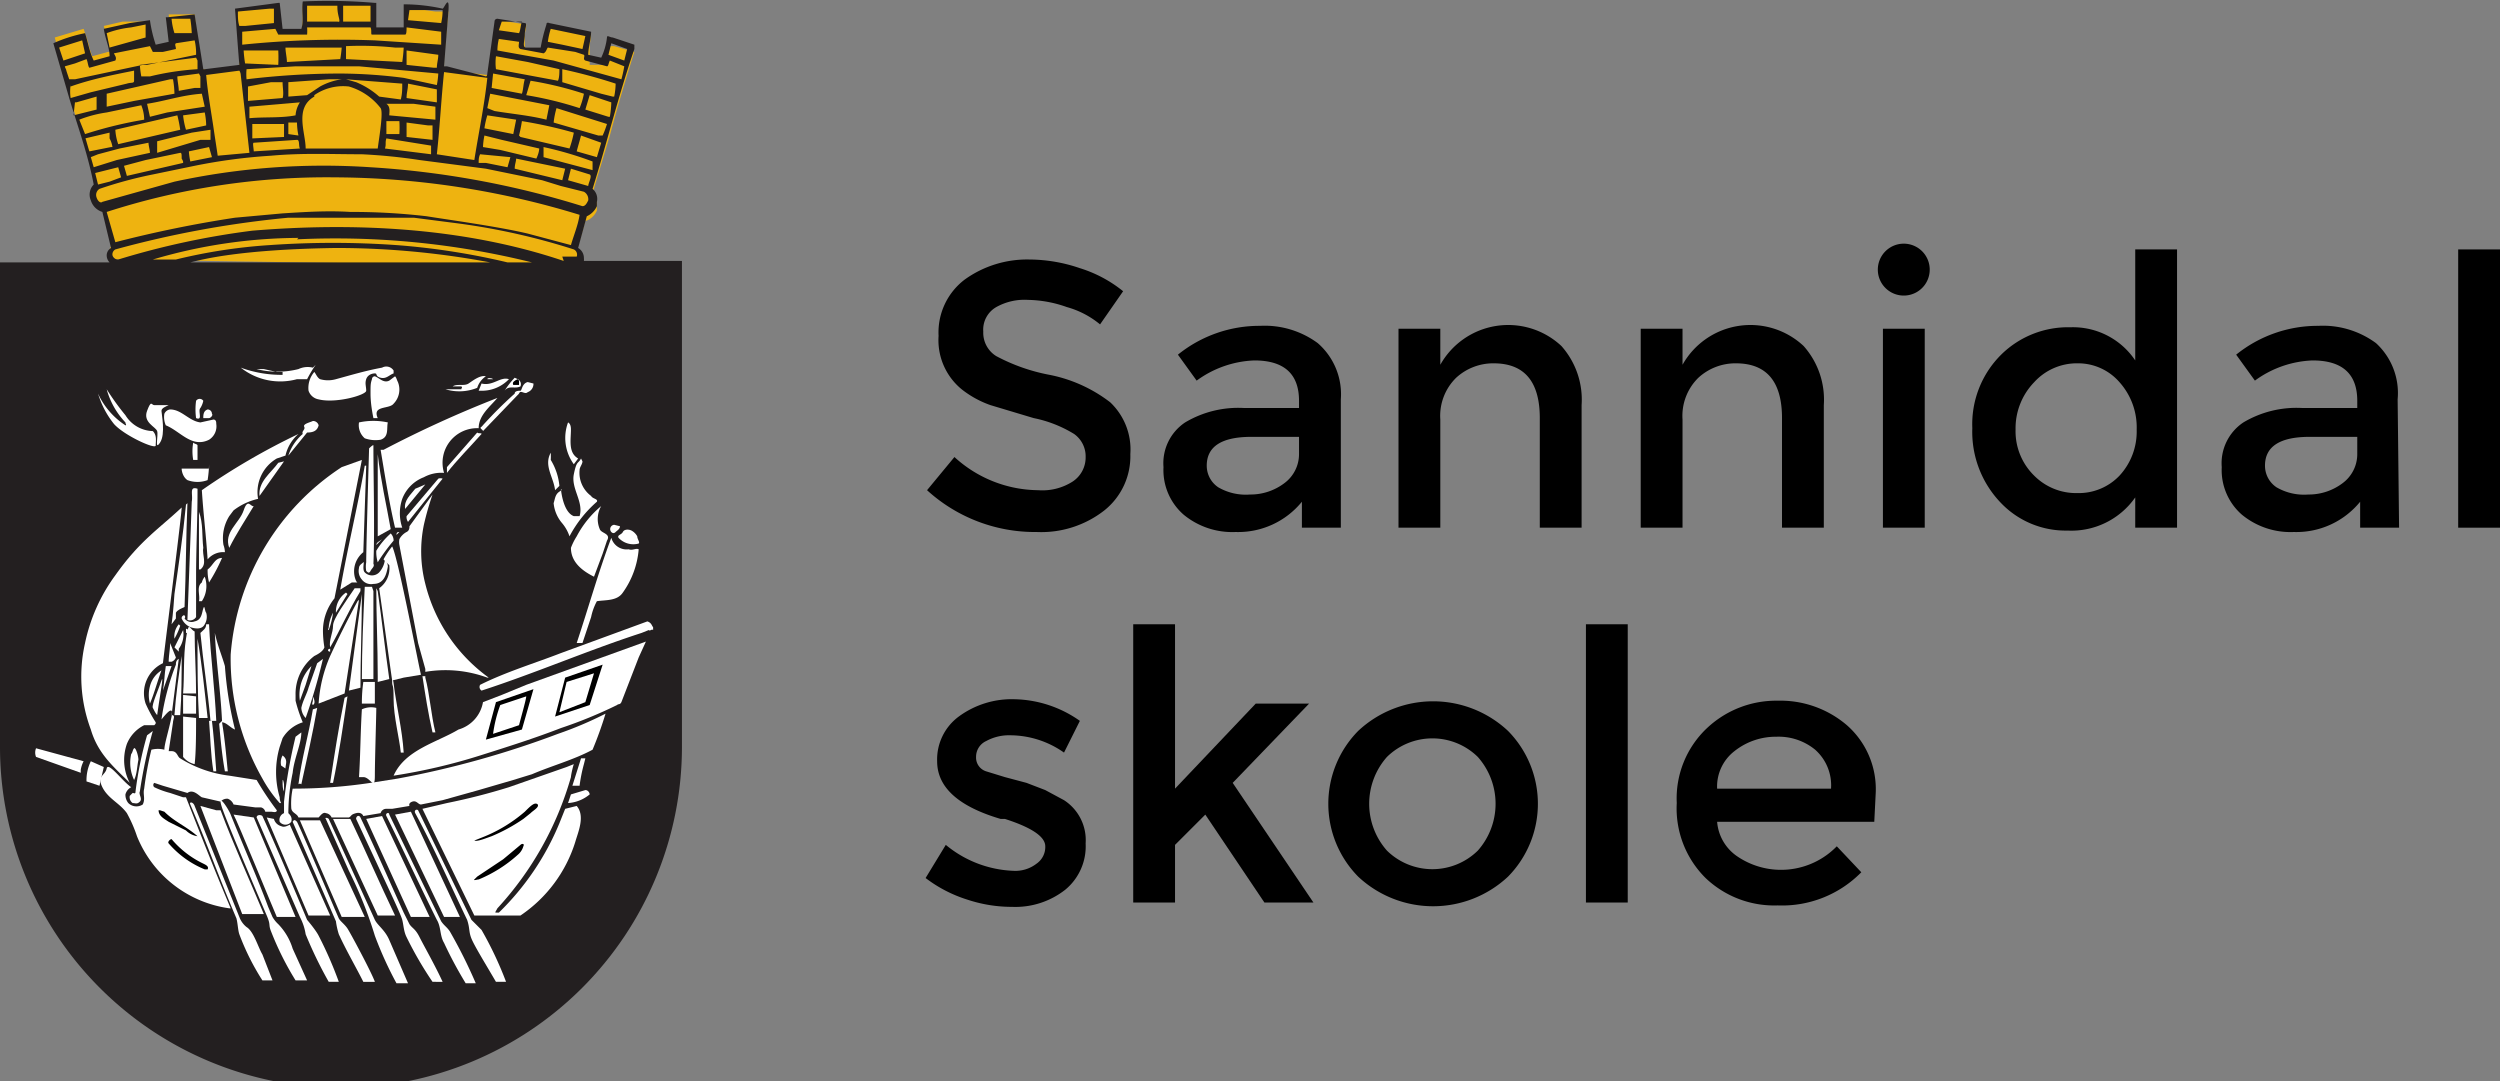 <svg id="Layer_1" data-name="Layer 1" xmlns="http://www.w3.org/2000/svg" viewBox="0 0 173.4 75"><rect x="0" y="0" width="173.4" height="75" fill="#808080" stroke="none"/><title>logo-sannidal-skole</title><path d="M40.1,18.5l.3-.3V18a.7.7,0,0,0-.3-.6H40l.6-2.1h.1a1.3,1.3,0,0,0,.7-.7v-.5a.8.8,0,0,0-.3-.7h0l1.2-4c.5-1.9,1.1-3.9,1.7-5.8h0l-1.4-.4h-.3a4.4,4.4,0,0,1-.4,1.3h-1V3.1a5.5,5.5,0,0,0,.1-.8l-2.8-.6H38V2a9.6,9.6,0,0,0-.3,1.4H36.6c-.2,0-.2-.2-.2-.4a2.7,2.7,0,0,1,0-.4V2.3a2.2,2.2,0,0,0,.1-.6h0l-1.9-.3h-.1L34,4.9c0,.1-.1.3-.2.3L32.1,5,31,4.8a.3.3,0,0,1-.2-.2h0V4c.1-1.1.2-2.1.3-3.2h-.9L28.1.5V2h0l-.2.2H26c0-.2,0-.4,0-.5s0-.6,0-.9V.3h-.5a34.9,34.9,0,0,0-4.5,0,4.1,4.1,0,0,0,0,.5c0,.1,0,.2,0,.3s0,.2,0,.3a3,3,0,0,1-.1.7H19.5V2.1L19.3.3h-.2L16.4.7c0,.7.1,1.5.2,2.2V4.6h-.1l-1.4.2H14l-.3-1.9L13.5,1H11.7L11.9,3h-.1l-1,.2h-.1a6,6,0,0,1-.3-1.3V1.5H8.5l-1.3.3.2.8a4.9,4.9,0,0,1,.2,1H7.5l-1.1.3H6.4a6,6,0,0,1-.3-1l-.3-.9-2,.6L4.9,6.9l.6,2c.4,1.3.8,2.6,1.1,3.9h0a.8.8,0,0,0-.3.6,1.2,1.2,0,0,0,.1.4,1.1,1.1,0,0,0,.8.7h.1v.4l.5,2.1h0a.5.5,0,0,0-.2.4.6.6,0,0,0,.2.4l.2.2Z" style="fill:#eeb310"/><path d="M40.5,18.1a.9.9,0,0,0,0-.2.8.8,0,0,0-.4-.7l.6-2.2a1.4,1.4,0,0,0,.7-.7V14a.9.9,0,0,0-.3-.9c1-3.2,1.8-6.5,2.9-9.7V3.1l-1.5-.5c-.2,0-.4-.2-.4,0A4.4,4.4,0,0,1,41.7,4l-.9-.2c0-.5.2-1.1.2-1.6l-2.9-.6s-.2-.1-.2.1a12.5,12.5,0,0,0-.4,1.6h-1c-.3,0-.1-.5-.1-.9s.2-.8,0-.8l-1.9-.3s-.2,0-.2.2l-.5,3.6s0,.2-.1.2L31,4.6h-.2c.1-1.3.2-2.5.3-3.8s-.3-.2-.4-.2A12.4,12.4,0,0,0,28,.3V1.9H26.1c0-.6,0-1.2,0-1.7H26A38.5,38.5,0,0,0,21,.1c-.1.7.1,1.3-.1,1.9H19.6L19.4.2h-.1l-3,.4c.1,1.3.2,2.7.3,3.9l-2.4.3h-.1c-.2-1.3-.4-2.5-.6-3.8l-1.9.2h-.1l.2,1.7-.9.2a9.6,9.6,0,0,1-.4-1.7l-1.4.2L7.2,2c.1.7.4,1.3.4,1.9l-1.1.3c-.3-.6-.4-1.3-.6-1.9A10.2,10.2,0,0,0,3.7,3L4.8,6.8c.6,2,1.3,3.9,1.7,6a1,1,0,0,0-.2,1.1,1.2,1.2,0,0,0,.8.8l.6,2.5a.6.6,0,0,0-.3.5.7.7,0,0,0,.2.5H0V51.3H0v.5H0a23.6,23.6,0,0,0,47.3,0h0V18.1Zm-1.4,0c-6.8-2.3-14.4-2.7-21.6-2.1A55.4,55.4,0,0,0,8.2,18a.4.4,0,0,1-.4-.3.4.4,0,0,1,.2-.4A70.3,70.3,0,0,1,20,15.1h8.7l3.1.4a46.1,46.1,0,0,1,8,1.8.4.4,0,0,1,.2.5h-1Zm2-6.3-3.4-.9v-.7a24.7,24.7,0,0,1,3.4,1Zm-.3,1.1-.7-.2-.7-.2.2-.8,1.3.4C41.1,12.2,40.8,12.7,40.8,12.9Zm-6.1-2.5-1.2-.2a4.9,4.9,0,0,1,.1-.8l1.2.3,2.6.6h0c0,.2-.1.5-.2.7Zm.7.5-.2.7-1.5-.3h-.5c0-.2,0-.4.1-.6Zm.6-1.5a10,10,0,0,0,.2-1,31.9,31.9,0,0,1,3.6.8,7.4,7.4,0,0,1-.3,1.1l-3.4-.8ZM35.8,11l3.4.7-.2.8-3.3-.8C35.7,11.4,35.8,11.2,35.8,11Zm5.6-.1L40,10.5c.1-.4.2-.7.3-1.1l1.4.5Zm.4-1.5h-.3l-3.1-.9a5.8,5.8,0,0,1,.2-1l3.5,1.1A6.9,6.9,0,0,1,41.8,9.4ZM36.5,6.6l.3-1a24.6,24.6,0,0,1,3.7.9,4.8,4.8,0,0,1-.3,1A24.8,24.8,0,0,0,36.5,6.6Zm5.7,1.5-1.6-.5.3-1,1.5.5A7.1,7.1,0,0,1,42.3,8.1Zm.3-1.4-.8-.2L39,5.7V4.8a36.6,36.6,0,0,1,3.7,1A4.6,4.6,0,0,1,42.6,6.7ZM42.4,3l1.1.4-.2.8-1.1-.4ZM38.2,2l2.4.5-.2.9L39,3.1l-1-.2A5,5,0,0,1,38.2,2Zm-3.4-.5h1.4c-.1.3-.1.6-.2.8l-1.4-.2Zm-.2,1.2,1.4.2c0,.2-.1.4.1.5l1.6.3c.2-.1.2-.3.3-.4l1.9.3.6.2c.1.1-.1.3.1.4l1.5.4c.1,0,.1-.2.2-.4l1,.4a9,9,0,0,1-.2.9L38.4,4.2l-3.9-.7A3.5,3.5,0,0,1,34.6,2.7Zm-.2,1.2,2.2.4,2.2.5c0,.2,0,.6-.1.8l-4.3-.8A3.5,3.5,0,0,1,34.4,3.9Zm-.2,1.2,2.2.4c-.1.3-.1.7-.2,1l-2.1-.4ZM34,6.5l4.1.8-.2,1c-1.2-.3-2.4-.4-3.6-.6l-.5-.2Zm1.8,1.8-.2,1-2-.4a5.9,5.9,0,0,1,.2-.9ZM30.8,5l3,.4c-.2,1.9-.6,3.8-.9,5.7l-2.6-.4C30.5,8.9,30.6,6.9,30.8,5ZM17.6,9.9l3-.2c.2,0,.1.4.2.6l-3.2.2C17.6,10.3,17.5,9.9,17.6,9.9Zm-.1-.3v-1h2.2v.9ZM20,9.3V8.5h.6a4.6,4.6,0,0,0,.1.9ZM20.5,8c-1,.2-2.2.1-3.2.2V7.4l3.5-.3A1.9,1.9,0,0,0,20.5,8ZM17.1,4.8l3.4-.2h4.4l5.5.5a5.9,5.9,0,0,1-.1.8L28,5.4a35.8,35.8,0,0,0-4.3-.3h-.3a55.3,55.3,0,0,0-6.3.4A3.9,3.9,0,0,1,17.1,4.8ZM17,4.4a8.1,8.1,0,0,1-.1-.9h2.4a9.5,9.5,0,0,1,0,1Zm6.6-.3-3.7.2c0-.3-.1-.7-.1-1h3.9A8.2,8.2,0,0,1,23.6,4.1Zm.4-.9a22.7,22.7,0,0,1,3.4.1h.6a9.7,9.7,0,0,1-.1,1L24,4.1Zm4.2,1.3v-1l2.2.3c0,.3-.1.6-.1.9h-.2ZM18.8,5.7h.8c0,.4.1.8,0,1.1L17.2,7V6Zm1.2,1V5.7H20l2.8-.2h.9a4.4,4.4,0,0,0-1.5.5l-.9.6Zm1.8-.1A3.5,3.5,0,0,1,24.2,6a4.3,4.3,0,0,1,2.2,1.5c.2.3-.1,2-.2,2.8h-5C21.2,9.2,20.4,7.5,21.8,6.7Zm4.5.1a5.6,5.6,0,0,0-1.6-1L24,5.5h0l3.9.3c0,.4,0,.7-.1,1.1Zm3.6,3.4v.6l-3.2-.4c.1-.3,0-.4.1-.7Zm-3.1-.8V8.4h.9a6.8,6.8,0,0,1,0,.9Zm1.4.2c0-.3,0-.6,0-1l1.5.2h.3v1ZM27,8c0-.2.1-.6-.2-.8h1.9l1.5.2v.9Zm1.2-1.2c0-.4.1-.6.1-1l2,.4v.9ZM28.4.7h2.3a4.1,4.1,0,0,1-.1.9l-2.3-.2ZM23.8.4h1.9c0,.4,0,.8,0,1.1H23.8C23.8,1.1,23.8.8,23.8.4ZM21.3.4h2.1c0,.2,0,.4.1.8s0,.3-.1.3H21.3Zm-2,2h2a2.8,2.8,0,0,0,0-.5h4.4c.1.2,0,.5.1.5h2.3c.1,0,.1-.3.1-.5l2.4.3v.9L26,2.8a65.9,65.9,0,0,0-9.2.3V2.2L19.1,2ZM18.7.6H19v1l-2,.2h-.4c-.1-.3-.1-.6-.1-1ZM16.6,4.9a.6.6,0,0,1,.1.3c.2,1.8.4,3.6.6,5.4l-2.2.2c-.1-.7-.2-1.3-.3-2s-.4-2.4-.5-3.6Zm-5.7,5.7V9.8l2.4-.6,1.3-.2v.7h-.7Zm1.8.7-3.9.9-.2-.7,1.5-.4,2.4-.5c.1,0,.1.1.1.4A1,1,0,0,1,12.7,11.2ZM8.2,10A3.6,3.6,0,0,1,8,9l4.3-1a9.1,9.1,0,0,1,.2,1Zm6.3.2.2.7-1.5.3a4.5,4.5,0,0,1-.1-.7Zm-.3-2.4a4.7,4.7,0,0,1,.1.9L12.9,9a5.2,5.2,0,0,1-.2-1Zm0-.4-2.6.4-1.2.3-.2-.9c1.3-.2,2.4-.6,3.8-.7ZM9.3,7l-1.9.4V6.5l4.4-1H12a6.6,6.6,0,0,1,.1,1Zm4.6-1.7v.8h-.4l-1.1.2c0-.3-.1-.7-.1-1l1.5-.2Zm-.2-1.1v.6a18.5,18.5,0,0,0-3.3.5H9.8a6.8,6.8,0,0,1-.1-.8L13.6,4Zm-.5-2.9a8.8,8.8,0,0,1,.1,1H12.1a4.5,4.5,0,0,1-.2-1Zm-4.1.6,1-.2v.9l-2.5.7-.2-1A6.9,6.9,0,0,1,9.1,1.9Zm-5,1.4,1.6-.5.2.9-1.5.5Zm.5,1.6h0c0-.1-.1-.2-.1-.3l.7-.2L6,4.1c.1.2.1.5.2.6L8,4.2c.1-.2,0-.3-.1-.5l2.5-.5.2.4h.7l.9-.2c0-.2-.1-.3,0-.4l1.3-.2a3.9,3.9,0,0,1,.1,1l-3.4.7H9.9L5.2,5.5H4.8Zm.3,1.1c1.4-.5,2.9-.8,4.4-1.1v.7c0,.2-.2.1-.5.2l-2.5.6-1.4.4A3,3,0,0,1,4.9,5.9Zm.3,1.1h.1l1.4-.4v.9l-1.6.4Zm.3,1.2a8.4,8.4,0,0,1,1.9-.5l2.4-.5a2.7,2.7,0,0,1,.2,1,28.6,28.6,0,0,0-4.1,1Zm.4,1.3,1.7-.4v.4a1.8,1.8,0,0,1,.2.6H7.7l-1.5.3C6.1,10.2,6,9.8,5.9,9.5Zm.4,1.3.5-.2,1.5-.4,2-.4c0,.2.1.5.1.7l-2.3.5-1.6.5Zm1.9.7.2.7-.8.3-.8.2L6.6,12ZM6.7,13.7a.5.5,0,0,1,.2-.6,28.9,28.9,0,0,1,3.7-1l2.9-.6a38.8,38.8,0,0,1,5.3-.7c2.2-.2,4.2-.1,6.3-.1a39,39,0,0,1,4,.4l4.6.6,3.9.8,1.3.4,1.6.4a.6.6,0,0,1,.3.6c-.1.2-.2.4-.4.4a62.1,62.1,0,0,0-14.7-2.7,48.8,48.8,0,0,0-13.6,1L7.1,14C7,14.1,6.8,14,6.7,13.7Zm.7,1a49.7,49.7,0,0,1,15.8-2.4,58.6,58.6,0,0,1,17,2.6c-.1.7-.4,1.4-.6,2.1l-3-.8c-2.1-.5-5.8-1-7-1.2a44.4,44.4,0,0,0-5.3-.3c-1.6-.1-3.1,0-4.7.1l-3.3.3a82.6,82.6,0,0,0-8.3,1.7Zm13.2,1.9a56.7,56.7,0,0,1,16.3,1.6H35.2A49.1,49.1,0,0,0,27.5,17a62.8,62.8,0,0,0-8.8,0,37.5,37.5,0,0,0-6.5,1H10.6A36,36,0,0,1,20.7,16.5Zm-7.4,1.6c.8-.2,3.4-.9,10.1-1a57.8,57.8,0,0,1,10.7,1Z" style="fill:#231f20"/><path d="M21.9,25.3a8.6,8.6,0,0,0-.6,1h-.7a4.4,4.4,0,0,1-3.9-.8,8.2,8.2,0,0,0,2.9.5v-.2h-.4l-.9-.2h-.5a5.9,5.9,0,0,0,2.9,0,1.5,1.5,0,0,1,1-.1Z" style="fill:#fff"/><path d="M27.3,25.7v.2c-.3.1-.5.4-.9.3s-.2-.3-.4-.3-.5.1-.6.4,0,.5,0,.8-2.1.9-3.3.6a.9.9,0,0,1-.7-.6,1.7,1.7,0,0,1,.4-1.3c.1.1.2.4.4.5a2,2,0,0,0,1.1,0c1.1-.3,2.1-.6,3.2-.8A.6.6,0,0,1,27.3,25.7Z" style="fill:#fff"/><path d="M33.7,26.1a1.5,1.5,0,0,0-.6.8,3.3,3.3,0,0,1-2.2.1H32c0-.1.1-.1,0-.2h-.6c.3-.2.8,0,1.1-.2S33.3,26,33.7,26.1Z" style="fill:#fff"/><path d="M27,26.4l.4-.3c.1.1.1.2.2.4a1.4,1.4,0,0,1-.3,1.5c-.3.4-1.5.1-1.1,1h-.3c-.1-.5-.2-1.1-.2-1.7s0-.7.1-1a.2.2,0,0,1,.2-.2C26.3,26.2,26.6,26.6,27,26.4Z" style="fill:#fff"/><path d="M34.2,26.3h-.4C33.8,26.2,34.1,26.2,34.2,26.3Z" style="fill:#fff"/><path d="M35.3,26.3a2.6,2.6,0,0,1-2,.8h-.1l.2-.5C34.2,26.8,34.7,26.1,35.3,26.3Z" style="fill:#fff"/><path d="M36.1,26.5a.4.4,0,0,1,0,.3c-.4.2-.8-.1-1.1.3a5.2,5.2,0,0,1,.7-.9C35.9,26.3,36,26.3,36.1,26.5Z" style="fill:#fff"/><path d="M36,26.4v.3h-.4c-.1-.2.1-.3.3-.4Z"/><path d="M37,26.6a.6.6,0,0,1-.4.6c-.2.2-.5-.2-.6.1l-2.5,2.6c0-.1-.3-.2-.1-.3a29.7,29.7,0,0,1,2.3-2.3c0-.2.3-.2.4-.2s.1-.5.5-.6Z" style="fill:#fff"/><path d="M8.7,28.8a2.3,2.3,0,0,0,1.9,1.1c.3.3.2.7.2,1s-2.2-.7-2.9-1.5a6.2,6.2,0,0,1-1.1-2.1,5.2,5.2,0,0,0,1.9,2.2c.1,0,0-.1,0-.2A5.4,5.4,0,0,1,7.4,27h0A17.6,17.6,0,0,0,8.7,28.8Z" style="fill:#fff"/><path d="M14.1,27.8a1.5,1.5,0,0,1-.2.5c-.2.2.2.9-.3.7a4.4,4.4,0,0,1,0-1.2A.3.3,0,0,1,14.1,27.8Z" style="fill:#fff"/><path d="M34.5,27.6c-.5.6-1.3,1.2-1.3,2.1a2.4,2.4,0,0,0-2.4,3.1,2.5,2.5,0,0,0-1.4.3,2.6,2.6,0,0,0-1.5,1.5,3.1,3.1,0,0,0,0,2h-.5c-.4-1.7-.7-3.6-1-5.4h.2A78.3,78.3,0,0,1,34.5,27.6Z" style="fill:#fff"/><path d="M11.7,28.1c-.2.1-.5.2-.5.4s.3,1.6-.1,2.2-.1-.5-.2-.8-1-.6-.7-1.4.3-.4.5-.4Z" style="fill:#fff"/><path d="M13.9,29.3l.9-.2c.2,0,.2.2.2.3a1.1,1.1,0,0,1-.5,1.1c-1.2.6-2-.6-3-1a1.4,1.4,0,0,1-.1-.8.5.5,0,0,1,.4-.3C12.6,28.4,13.1,29.2,13.9,29.3Z" style="fill:#fff"/><path d="M14.7,28.7c.1.1-.1.3-.2.3h-.4c0-.2,0-.5.3-.6A.3.3,0,0,1,14.7,28.7Z" style="fill:#fff"/><path d="M26.9,29.3c-.1.4.1,1-.5,1.2a2.2,2.2,0,0,1-1.1-.1,1.2,1.2,0,0,1-.4-1.1A4.7,4.7,0,0,1,26.9,29.3Z" style="fill:#fff"/><path d="M22.1,29.5c-.1.4-.4.5-.8.5L20,31.6a3.3,3.3,0,0,1,1-1.5c-.1-.2.2-.3.1-.5s.4-.3.6-.4A.4.4,0,0,1,22.1,29.5Z" style="fill:#fff"/><path d="M39.6,29.8c0,.7-.2,1.6.5,2l-.3.4a3.1,3.1,0,0,1-.4-2.9C39.6,29.4,39.6,29.7,39.6,29.8Z" style="fill:#fff"/><path d="M33.4,30.1c-.8.9-1.7,1.8-2.4,2.7H31v-.4L33.1,30C33.2,30.1,33.4,30,33.4,30.1Z" style="fill:#fff"/><path d="M20.7,30.1a2.8,2.8,0,0,0-.9,1.5l-.6.2a2.7,2.7,0,0,0-1.3,2.8,4.4,4.4,0,0,0-1.7.8l-.3.4a2.9,2.9,0,0,0-.4,2,1.6,1.6,0,0,1,.1.5,1.4,1.4,0,0,0-1.2.5c-.1-1.6-.3-3.2-.4-4.8A47.3,47.3,0,0,1,20.7,30.1Z" style="fill:#fff"/><path d="M13.7,30.9v1h-.3a3.5,3.5,0,0,1,0-1.2C13.5,30.8,13.7,30.8,13.7,30.9Z" style="fill:#fff"/><path d="M38.2,31.9a4.2,4.2,0,0,1,.6,1.8l-.3.3c-.1-.9-.8-1.7-.3-2.6A4.9,4.9,0,0,1,38.2,31.9Z" style="fill:#fff"/><path d="M25.9,30.9c0,2.5.1,5.7,0,8.2.1.2-.1.3-.2.5s-.2.1-.3,0a1.8,1.8,0,0,1,0-.6c0-1.1.2-7.9.2-7.9S25.9,30.8,25.9,30.9Z" style="fill:#fff"/><path d="M27.1,36.7l-.9.5h0V31.5C26.4,33.3,26.8,35,27.1,36.7Z" style="fill:#fff"/><path d="M19.7,32l-1.7,2.4c-.1-1,.8-1.6,1.3-2.3Z" style="fill:#fff"/><path d="M25.1,31.9l-1.9,9.6a3.6,3.6,0,0,0-.8,2.2,7.3,7.3,0,0,0,.1,1.2c-.1.3-.5.5-.7.6a3.3,3.3,0,0,0-1.3,2.7c0,.2,0,.3,0,.4a9.9,9.9,0,0,0,.5,1.5,2.5,2.5,0,0,0-1.4,1.1l-.2.6a6.2,6.2,0,0,0,0,3.5.8.8,0,0,0,.1.4h-.1a9.1,9.1,0,0,1-1.2-1.7,16.8,16.8,0,0,1-2.2-8.6,17.1,17.1,0,0,1,7.7-13Z" style="fill:#fff"/><path d="M40.4,32c0,.2-.2.4-.2.6a2,2,0,0,0,.8,1.8c.1.2.5.2.4.4a8.4,8.4,0,0,0-1.9,2.4,2.8,2.8,0,0,0-.5-.9,2.5,2.5,0,0,1-.6-1.4c.1-.3.1-.6.4-.8s.1-.1.1-.2.1,1.6.9,1.9h.4c.3-1-.6-1.9-.4-2.9s.3-.7.5-1.1Z" style="fill:#fff"/><path d="M14.5,32.2a7.9,7.9,0,0,1-.1,1.1,2,2,0,0,1-1.4,0c-.3-.2-.4-.6-.4-.8h1.9Z" style="fill:#fff"/><path d="M25.2,38.3a1.7,1.7,0,0,0-.6,1.7c.1.4.2.4.2.4h-.4l-.8.5c.5-2.9,1.2-5.7,1.7-8.6h.1Z" style="fill:#fff"/><path d="M30.7,33.2l-2.4,3a.6.6,0,0,1-.1-.4l2.2-2.6A.4.4,0,0,1,30.7,33.2Z" style="fill:#fff"/><path d="M28.1,35.3c-.1-.6.4-1,.7-1.4l.7-.3Z" style="fill:#fff"/><path d="M13.7,34.2c0,1.7-.1,4-.1,5.7v2.9a.5.5,0,0,1-.6.2H13c.1-2.7.2-5.4.3-8.2.1-.5-.2-1.1.4-.9Z" style="fill:#fff"/><path d="M29.4,36.4a9.1,9.1,0,0,0,.1,4.1A11.4,11.4,0,0,0,33.9,47h-.1a8.4,8.4,0,0,0-4.3-.4v-.2L29,44.6l-1.3-6.8a1.1,1.1,0,0,1,0-.4c.1-.2.3-.4.5-.5s.2-.3.2-.4L30,34.3A20.1,20.1,0,0,0,29.4,36.4Z" style="fill:#fff"/><path d="M13,34.9c-.1,2.3-.1,4.8-.2,7.2-.2.1-.5.2-.6.4v.4l-.3.4c.1-.6.2-2.1.2-2.1.3-2.1.6-4.1.8-6.2Z" style="fill:#fff"/><path d="M17.6,35.1c-.6,1-1.2,1.9-1.7,2.9h0c-.4-1.1.7-1.7,1-2.6S17.4,35.2,17.6,35.1Z" style="fill:#fff"/><path d="M41.7,35.1a1.8,1.8,0,0,0-.1,1.6c.1.3.8.3.5.8l-.3.9L41.2,40c-.8-.4-1.6-1-1.6-2a4.2,4.2,0,0,1,.4-.8A6.9,6.9,0,0,1,41.7,35.1Z" style="fill:#fff"/><path d="M12.6,35.2c0,.5-1,8.3-1.3,10.8a2.3,2.3,0,0,0-1.2,2.8,9.5,9.5,0,0,0,.7,1.3c0,.1,0,.1-.1.2h-.7a2.5,2.5,0,0,0-1.2,1.3A3.4,3.4,0,0,0,9,54.3c-1.1-1.1-2.2-2-2.7-3.7a10.5,10.5,0,0,1-.4-6A12.1,12.1,0,0,1,8,39.9C9.7,37.5,11,36.7,12.6,35.2Z" style="fill:#fff"/><path d="M14.1,38c-.1.5.3,1.1-.2,1.5h-.1V35.5C14.1,36.3,14,37.2,14.1,38Z" style="fill:#fff"/><path d="M43,36.5c0,.2-.2.3-.3.4s-.2.1-.3,0a.3.3,0,0,1,.2-.5Z" style="fill:#fff"/><path d="M44.2,37.2c0,.2.2.4.1.5a1.4,1.4,0,0,1-1.4-.4c-.1-.2.2-.2.3-.4s.4-.2.6-.1A1,1,0,0,1,44.2,37.2Z" style="fill:#fff"/><path d="M27.7,36.9l-.2.2h0C27.5,36.9,27.6,36.9,27.7,36.9Z" style="fill:#fff"/><path d="M27.3,37.5A12.8,12.8,0,0,0,26.2,39a2.5,2.5,0,0,1-.1-.8,5.1,5.1,0,0,1,1-1.2A.7.7,0,0,1,27.3,37.5Z" style="fill:#fff"/><path d="M26.1,37.8c0-.2.3-.3.4-.4Z" style="fill:#fff"/><path d="M43.6,38.1c.3.1.5-.1.7,0a6,6,0,0,1-1.1,3c-.4.6-1.2.5-1.8.6a4,4,0,0,0-.4,1.1l-.6,1.8h-.4c.8-2.4,1.5-4.9,2.4-7.3A1.1,1.1,0,0,0,43.6,38.1Z" style="fill:#fff"/><path d="M29.2,46.8l-1.2.2-.8.2c-.3-2.1-.6-4.3-.9-6.4a1.7,1.7,0,0,0,.7-1.6l-.4-.4a6,6,0,0,1,.6-.9C27.6,38.6,29.1,46.5,29.2,46.8Z" style="fill:#fff"/><path d="M15.4,38.7a12.4,12.4,0,0,1-.9,1.7,3.4,3.4,0,0,1-.1-.9C14.8,39.2,14.9,38.7,15.4,38.7Z" style="fill:#fff"/><path d="M26.9,39.3c-.1.6-.3,1.2-1,1.2a.8.8,0,0,1-.8-.3.9.9,0,0,1-.2-.8c0-.2.2-.3.3-.4s-.1.5.1.7a.7.7,0,0,0,1,0,1.6,1.6,0,0,0,.4-.9C26.8,38.9,26.9,39.1,26.9,39.3Z" style="fill:#fff"/><path d="M14,41.7h-.2c.1-.4-.2-1,.2-1.3a1,1,0,0,1,.2-.4A1.9,1.9,0,0,1,14,41.7Z" style="fill:#fff"/><path d="M25,41c-.8,1.3-1.4,2.7-2.1,3.9-.1-.5.2-1,.2-1.5s.9-1.7,1.5-2.6H25Z" style="fill:#fff"/><path d="M25.9,41v6.1h-.8c0-2.1.1-4.3.2-6.4h.5Z" style="fill:#fff"/><path d="M26.2,41c.3,2.1.5,4,.8,6.1l-.8.2v-.4c0-2.1-.1-4.1-.1-6.1Z" style="fill:#fff"/><path d="M24.1,41.2l-.8,1.3a1.6,1.6,0,0,1,.7-1.4h0Z" style="fill:#fff"/><path d="M25,47.7l-.8.2c.3-2.3.6-4.4.9-6.7C25.1,43.5,25,45.6,25,47.7Z" style="fill:#fff"/><path d="M28.1,41.4h0Z" style="fill:#fff"/><path d="M24.9,41.6l-1,6.5-1.8.7a9.7,9.7,0,0,1,.8-3.3c.6-1.3,1.2-2.5,1.9-3.8Z" style="fill:#fff"/><path d="M13.9,42.1v-.2S13.9,42,13.9,42.1Z" style="fill:#fff"/><path d="M14.3,42.5a1,1,0,0,1-.1.8c-.2.4-.7.3-1,.2a1.2,1.2,0,0,1-.6-.6.2.2,0,0,1,.1-.2c.1-.1.2.1.1.2h0a.6.6,0,0,0,.7.2c.5-.1.5-.6.6-.9S14.2,42.4,14.3,42.5Z" style="fill:#fff"/><path d="M22.8,43.7c-.1,0,0-.1,0-.2a2.6,2.6,0,0,1,.3-1A5.4,5.4,0,0,1,22.8,43.7Z" style="fill:#fff"/><path d="M14.5,43.3c.1,2.2.4,4.5.5,6.7h-.4c-.2-2.2-.5-4-.7-6.1.2-.2.4-.3.4-.6Z" style="fill:#fff"/><path d="M12.5,43.4a4.6,4.6,0,0,1-.4.9,1.3,1.3,0,0,1,.3-1Z" style="fill:#fff"/><path d="M45.3,43.5v.2c-.1-.1-.2.1-.3,0l-.5.2c-3.7,1.2-7.4,2.8-11.1,4a.3.3,0,0,1-.1-.4c1.8-.9,3.8-1.5,5.6-2.2l6-2.2C45.2,43.2,45.2,43.4,45.3,43.5Z" style="fill:#fff"/><path d="M12.4,45v.2l-.3-.3.6-1.2A1.7,1.7,0,0,1,12.4,45Z" style="fill:#fff"/><path d="M13.1,43.7c0,.1-.1.1-.1.2h-.1v-.3Z" style="fill:#fff"/><path d="M13.5,43.8c0,1.4.1,2.8.1,4.3h-.9c.1-1.3,0-2.5.2-3.8S13.1,43.6,13.5,43.8Z" style="fill:#fff"/><path d="M15.6,46.2a25.7,25.7,0,0,0,.7,4.4c-.3-.1-.6-.5-.9-.5h0c.2,1.2.3,2.4.4,3.4h-.2c-.2-1.1-.3-2.2-.4-3.3l.2-.2c-.1-2.1-.4-4-.5-6.1C15.1,44.8,15.4,45.5,15.6,46.2Z" style="fill:#fff"/><path d="M14.4,49.8h-.6c-.1-1.8-.1-3.5-.1-5.5C14,46,14.2,48,14.4,49.8Z" style="fill:#fff"/><path d="M44.3,45.6l-1.2,3.1c-.1.2-.2.1-.3.2a31.3,31.3,0,0,1-3.9,1.6c-1.8.7-3.7,1.3-5.6,1.9a39.9,39.9,0,0,1-6,1.4h0c.8-1.8,3-2.3,4.5-3.2a2.4,2.4,0,0,0,1.7-1.9l1.3-.5,1.7-.7,8.3-3Z" style="fill:#fff"/><path d="M12.2,45.6a.5.5,0,0,1-.3.3h-.2c0-.4.1-.9.1-1.3Z" style="fill:#fff"/><path d="M22.9,45v.2C22.7,45.2,22.7,45,22.9,45Z" style="fill:#fff"/><path d="M12.5,49.6h-.4c.1-1.4.3-2.8.5-4.1C12.6,46.7,12.6,48.3,12.5,49.6Z" style="fill:#fff"/><path d="M22.4,45.7a39,39,0,0,1-1.2,4.1,1.1,1.1,0,0,1-.3-.7c.1-.5.4-1,.5-1.4l.6-1.7Z" style="fill:#fff"/><path d="M12.4,45.7l-.5,3.9c.3,0,.1.3.1.5l-.3,2h.2c.4,0,.4.4.6.5a8.3,8.3,0,0,0,3.4,1.2l1.9.3a20.9,20.9,0,0,0,1.4,2.1c0,.2-.3.1-.4.1h-.4a.4.4,0,0,0-.3-.3h-.4l-1.5-.2a.7.7,0,0,0-.4-.4.6.6,0,0,0-.5.2l-1.3-.3c-.2-.1-.6-.6-1-.3h0l-1.7-.5-.6-.2a.2.2,0,0,0,0,.3,5.9,5.9,0,0,0,1.1.4l.9.3h.2c1.1,2.8,2,5.1,3.1,7.7h-.1A8.1,8.1,0,0,1,9.5,58a9.4,9.4,0,0,0-.7-1.6c-.5-.7-1.3-1-1.7-1.8s.2-.8.3-1.3,1.1.9,1.7,1.3a.8.8,0,0,0-.4.5.9.9,0,0,0,.2.6.8.8,0,0,0,1,.1c.2-.4,0-.7.1-1.1a23.9,23.9,0,0,1,.5-2.7,1.8,1.8,0,0,1,.9,0c0-.4.3-1.3.5-2.3s-.6.1-.7.2a16.9,16.9,0,0,1,1-3.8C12.2,46,12.2,45.8,12.4,45.7Z" style="fill:#fff"/><polygon points="41.8 46.1 40.9 48.9 38.5 49.7 39.2 47 41.8 46.1"/><path d="M11.9,46.2l-.6,1.7c.1-.5.1-1.1.2-1.7Z" style="fill:#fff"/><path d="M21.2,47.5l-.4,1.1a2.8,2.8,0,0,1,.8-2.4Z" style="fill:#fff"/><path d="M11.2,46.5c-.3.8-.5,1.6-.8,2.3a2.3,2.3,0,0,1,0-1.2A1.8,1.8,0,0,1,11.2,46.5Z" style="fill:#fff"/><path d="M40.6,48.7l-1.8.7.5-2.1,1.9-.6Z" style="fill:#fff"/><path d="M29.5,47c.3,1.1.4,2.6.7,3.8H30c-.3-1.3-.5-2.6-.7-3.9h.2Z" style="fill:#fff"/><path d="M10.9,49.6c-.1-.1-.2-.3-.3-.5s.4-1.3.6-1.9S11,48.8,10.9,49.6Z" style="fill:#fff"/><path d="M26,48.8h-.9a10.3,10.3,0,0,1,.1-1.5H26Z" style="fill:#fff"/><path d="M27.3,47.4c.2,1.6.6,3.2.7,4.8h-.2c-.1-1-.5-2.5-.5-3.7s-.1-.8-.1-1.2S27.3,47.3,27.3,47.4Z" style="fill:#fff"/><polygon points="36.2 50.6 33.7 51.3 34.4 48.7 37 47.8 36.2 50.6"/><path d="M36,50.3l-1.8.6a9.1,9.1,0,0,1,.5-2l1.8-.6C36.5,48.5,36.1,49.9,36,50.3Z" style="fill:#fff"/><path d="M13.6,48.3c0,.5,0,.9,0,1.2h-.9c0-.4,0-.8,0-1.3Z" style="fill:#fff"/><path d="M21.7,48.9c-.1-.1,0-.2,0-.3v-.3C21.8,48.5,21.9,48.8,21.7,48.9Z" style="fill:#fff"/><path d="M24.1,48.3c-.3,2-.6,4.1-1,6h-.2c.3-2,.6-3.9,1-5.9Z" style="fill:#fff"/><path d="M26.1,49.1c0,.6-.1,3.6-.1,4.7s-.3.1-.8.1h-.3c.1-1.5.1-3.1.2-4.7A1.5,1.5,0,0,1,26.1,49.1Z" style="fill:#fff"/><path d="M22,49.1c-.3,1.7-.7,3.5-1.1,5.3,0,0-.1-.1-.2,0,.2-1.7.7-3.4,1-5.2Z" style="fill:#fff"/><path d="M41.1,52c-1.3.7-2.8,1.1-4.2,1.7l-1.3.4-2.4.7-2.5.7-1.5.3c-.2,0-.3-.3-.6-.2s-.2.3-.2.3l-1.2.2h-.4a.4.4,0,0,0-.4.3l-1.2.2s-.1-.3-.5-.2-.3.2-.5.3H23a.5.5,0,0,0-.4-.3c-.2-.1-.4.2-.5.3H20.7c-.1-.3-.5-.3-.5-.7a5,5,0,0,1,.1-1.3h.1a36.1,36.1,0,0,0,5.3-.4l1.9-.3a65.1,65.1,0,0,0,11.1-3.1A25.6,25.6,0,0,0,42,49.5,26.3,26.3,0,0,1,41.1,52Z" style="fill:#fff"/><path d="M13.6,49.8c0,.9,0,2.4-.1,3.2a1.4,1.4,0,0,1-.8-.5c0-1,0-1.7,0-2.8Z" style="fill:#fff"/><path d="M14.7,50c.1.8.2,2,.3,3.5h-.2c-.2-1.3-.2-2.3-.3-3.5Z" style="fill:#fff"/><path d="M20.3,53.6a13.9,13.9,0,0,0-.3,2.8c.1.1.3.3.2.6a.5.5,0,0,1-.8,0,.5.5,0,0,1,.3-.6v-.8a36,36,0,0,1,.8-4.5l.4-.3C20.9,51.6,20.4,52.6,20.3,53.6Z" style="fill:#fff"/><path d="M10.6,50.7a33,33,0,0,0-.9,4.2c-.1.2.2.5,0,.7s-.3.1-.5.1a.5.5,0,0,1-.2-.5l.2-.2c.1,0,.2.1.2-.1a25.2,25.2,0,0,1,.8-3.9Z" style="fill:#fff"/><path d="M5.8,52.8a2,2,0,0,0-.2.6v.2L2.5,52.5a.8.8,0,0,1,0-.6Z" style="fill:#fff"/><path d="M9.6,52.7c-.1.5-.1,1-.3,1.4a2.8,2.8,0,0,1-.2-1.8c.1-.1.1-.3.2-.4S9.6,52.4,9.6,52.7Z" style="fill:#fff"/><path d="M19.8,53.3l-.3-.2a1,1,0,0,1,.1-.7C20,52.7,19.8,53,19.8,53.3Z" style="fill:#fff"/><path d="M40.5,53a10.7,10.7,0,0,0-.3,1.5h-.5l.6-1.9h.3Z" style="fill:#fff"/><path d="M7.2,53.2l-.3,1.3-.9-.3a3,3,0,0,1,.3-1.4Z" style="fill:#fff"/><path d="M39.8,53c-.1.3-.2.8-.2.9A22.5,22.5,0,0,1,34.5,63c-.1.2-.2.3-.1.3h.2a18.5,18.5,0,0,0,4.2-6.2l.4-1,.8-.2c.6.7.1,1.8-.1,2.5a9.6,9.6,0,0,1-3.8,5.1H32.9l-3.6-7.4,1.7-.4a43,43,0,0,0,4.3-1.1l4-1.4Z" style="fill:#fff"/><path d="M19.7,54.4v.5c-.1-.2-.1-.4-.1-.7S19.7,54.3,19.7,54.4Z" style="fill:#fff"/><path d="M40.9,55.1a2.6,2.6,0,0,1-1.5.6l.2-.6,1-.3C40.8,54.8,40.9,55,40.9,55.1Z" style="fill:#fff"/><path d="M37.3,55.8c.1.2-.3.4-.5.6l-.5.4a12.1,12.1,0,0,1-2.2,1.2c-.3.1-1,.4-1.2.3l.5-.2a10.2,10.2,0,0,0,3-1.8C36.8,55.9,37.1,55.6,37.3,55.8Z"/><path d="M13.5,55.9l3.1,7.7a1.6,1.6,0,0,0,.5.7c.5.3.8,1.4,1.1,1.9l.7,1.8h-.7a16.8,16.8,0,0,1-1.6-3.2c-.1-.3-.1-.7-.2-1.1-1.2-2.8-2-5.1-3.2-7.9C13.1,55.6,13.4,55.6,13.5,55.9Z" style="fill:#fff"/><path d="M15,56.2h.3c.9,2.4,2,4.8,3,7.2H16.8l-2.9-7.5Z" style="fill:#fff"/><path d="M11.4,56.3c.7.7,1.5,1,2.3,1.7h0a1.4,1.4,0,0,1-.8-.4L11.7,57c-.3-.2-.7-.4-.7-.8h.1Z"/><path d="M29,56.2l3.7,7.6.7.7a24.9,24.9,0,0,1,1.7,3.6h-.7c-.7-1.2-1.5-2.5-1.7-3s-.1-.7-.3-1.3c-1.2-2.5-2.3-5-3.6-7.4C28.7,56.2,28.9,56.1,29,56.2Z" style="fill:#fff"/><path d="M16,56.5c.8,2,1.9,4.5,2.6,6.4l.3.7a2.1,2.1,0,0,0,.4.5,4.2,4.2,0,0,1,1,1.7l1,2.2h-.8a20.8,20.8,0,0,1-1.7-3.4c-.2-.5,0-.4-.3-1.1s-2.4-5.6-3-7.2S15.8,56,16,56.5Z" style="fill:#fff"/><path d="M28.5,56.3l3.4,7.3H30.8l-3.4-7.1Z" style="fill:#fff"/><path d="M17.6,56.7l2.9,6.9H19.2c-.1-.2-2.8-6.8-3-7.1Z" style="fill:#fff"/><path d="M27,56.5l3.6,7.4c.2.3.4.4.6.7A34.8,34.8,0,0,1,33,68.2h-.7a28.1,28.1,0,0,1-1.5-2.8c-.3-.5-.2-1.1-.5-1.6-1.2-2.4-2.3-4.8-3.5-7.2C26.7,56.4,27,56.3,27,56.5Z" style="fill:#fff"/><path d="M29.8,63.6H28.5l-3.1-6.8,1.1-.2Z" style="fill:#fff"/><path d="M18.2,56.6c1.1,2.4,3.1,7.2,3.1,7.2s.6.7.8,1.1a26.9,26.9,0,0,1,1.4,3.2h-.7a28.9,28.9,0,0,1-1.6-3.3,3.8,3.8,0,0,0-.4-1.2l-3-6.9C17.8,56.5,18.1,56.5,18.2,56.6Z" style="fill:#fff"/><path d="M25,56.7c1.1,2.3,2,4.4,3,6.6l.4.8c.2.3.4.3.7.9s1.1,2,1.6,3.1H30A25.1,25.1,0,0,1,28.2,65c-.2-.4-.2-.8-.3-1.2s-1.2-2.7-1.8-4l-1.4-3C24.7,56.6,24.9,56.5,25,56.7Z" style="fill:#fff"/><path d="M19,56.8a.7.7,0,0,0,.5.5c.2.1.4,0,.6-.1l2.8,6.3H21.4l-2.9-6.8Z" style="fill:#fff"/><path d="M20.6,57c.4.8,2.8,6.5,2.9,6.7s.4.4.6.7,1.7,3.1,1.9,3.7h-.8c-.5-1-1.2-2.2-1.7-3.3a5.3,5.3,0,0,1-.2-.9c-1-2.3-2-4.6-3-6.9C20.4,56.8,20.5,56.9,20.6,57Z" style="fill:#fff"/><path d="M22.2,56.9l3.1,6.7H23.7l-2.9-6.7Z" style="fill:#fff"/><path d="M22.8,56.8l3.2,7c.2.4.7.7,1,1.4l1.3,3h-.8A25.7,25.7,0,0,1,26,64.9a28.8,28.8,0,0,0-1.8-4.5l-1.6-3.6C22.5,56.7,22.7,56.7,22.8,56.8Z" style="fill:#fff"/><path d="M24.2,56.8h.1c1.1,2.3,2,4.4,3.1,6.7H26.2l-3.1-6.7Z" style="fill:#fff"/><path d="M11.9,58.2a6.6,6.6,0,0,0,2.2,1.7c.2.1.4.2.3.4h-.2a6.6,6.6,0,0,1-2.5-1.8C11.6,58.4,11.8,58.2,11.9,58.2Z"/><path d="M36.3,58.7a1.2,1.2,0,0,1-.4.6A9.4,9.4,0,0,1,33.2,61c-.1,0-.4.1-.3,0l.2-.2,1.8-1.2,1.2-1C36.2,58.5,36.4,58.5,36.3,58.7Z"/><path d="M71.3,20.8a4,4,0,0,0-2.2.5,1.8,1.8,0,0,0-.9,1.7,1.9,1.9,0,0,0,.9,1.7A12.9,12.9,0,0,0,72.8,26,10.1,10.1,0,0,1,77,27.9a4.5,4.5,0,0,1,1.4,3.6,4.8,4.8,0,0,1-1.8,3.9,7.1,7.1,0,0,1-4.7,1.5,11.1,11.1,0,0,1-7.6-2.9l1.9-2.3A8.7,8.7,0,0,0,72,34a3.9,3.9,0,0,0,2.4-.6,2,2,0,0,0,.9-1.7,1.9,1.9,0,0,0-.8-1.6,8.6,8.6,0,0,0-2.8-1.1l-3-.9A6.9,6.9,0,0,1,66.7,27a4.4,4.4,0,0,1-1.6-3.7,4.6,4.6,0,0,1,1.8-3.9A7.4,7.4,0,0,1,71.4,18a10.9,10.9,0,0,1,3.5.6,9,9,0,0,1,3,1.6l-1.6,2.3A6.2,6.2,0,0,0,74,21.3,8.4,8.4,0,0,0,71.3,20.8Z"/><path d="M93,36.6H90.3V34.8a5.7,5.7,0,0,1-4.6,2.1,5.3,5.3,0,0,1-3.6-1.2,4.1,4.1,0,0,1-1.4-3.3,3.4,3.4,0,0,1,1.5-3.1,7.2,7.2,0,0,1,4.1-1h3.8v-.5Q90.1,25,87,25a7.2,7.2,0,0,0-4,1.4l-1.3-1.8a9,9,0,0,1,5.7-2,6.2,6.2,0,0,1,4,1.2A4.7,4.7,0,0,1,93,27.7Zm-2.9-5.1V30.3H86.8q-3.1,0-3.1,2a1.8,1.8,0,0,0,.8,1.5,3.8,3.8,0,0,0,2.2.5,3.9,3.9,0,0,0,2.4-.8A2.5,2.5,0,0,0,90.1,31.5Z"/><path d="M99.9,29.1v7.5H97V22.8h2.9v2.5a5.4,5.4,0,0,1,8.4-1.3,5.6,5.6,0,0,1,1.4,4.1v8.5h-2.9V29q0-3.8-3.2-3.8a3.8,3.8,0,0,0-2.6,1A3.7,3.7,0,0,0,99.9,29.1Z"/><path d="M116.7,29.1v7.5h-2.9V22.8h2.9v2.5a5.4,5.4,0,0,1,8.4-1.3,5.6,5.6,0,0,1,1.4,4.1v8.5h-2.9V29q0-3.8-3.2-3.8a3.8,3.8,0,0,0-2.6,1A3.7,3.7,0,0,0,116.7,29.1Z"/><path d="M130.8,20a1.8,1.8,0,1,1,1.3.5A1.8,1.8,0,0,1,130.8,20Zm2.7,16.6h-2.9V22.8h2.9Z"/><path d="M138.8,34.9a7.1,7.1,0,0,1-2-5.2,6.8,6.8,0,0,1,2-5.1,6.6,6.6,0,0,1,4.8-1.9,5.2,5.2,0,0,1,4.5,2.3V17.3H151V36.6h-2.9V34.5a5.4,5.4,0,0,1-4.7,2.3A6.2,6.2,0,0,1,138.8,34.9Zm1-5.1a4.3,4.3,0,0,0,1.3,3.2,4.1,4.1,0,0,0,3,1.2A3.9,3.9,0,0,0,147,33a4.5,4.5,0,0,0,1.2-3.2,4.7,4.7,0,0,0-1.2-3.3,3.8,3.8,0,0,0-2.9-1.3,4,4,0,0,0-3,1.3A4.6,4.6,0,0,0,139.8,29.8Z"/><path d="M166.4,36.6h-2.7V34.8a5.7,5.7,0,0,1-4.6,2.1,5.3,5.3,0,0,1-3.6-1.2,4.1,4.1,0,0,1-1.4-3.3,3.4,3.4,0,0,1,1.5-3.1,7.2,7.2,0,0,1,4.1-1h3.8v-.5q0-2.8-3.1-2.8a7.2,7.2,0,0,0-4,1.4l-1.3-1.8a9,9,0,0,1,5.7-2,6.2,6.2,0,0,1,4,1.2,4.7,4.7,0,0,1,1.5,3.9Zm-2.9-5.1V30.3h-3.3q-3.1,0-3.1,2a1.8,1.8,0,0,0,.8,1.5,3.8,3.8,0,0,0,2.2.5,3.9,3.9,0,0,0,2.4-.8A2.5,2.5,0,0,0,163.5,31.5Z"/><path d="M173.4,36.6h-2.9V17.3h2.9Z"/><path d="M75.3,58.5a3.9,3.9,0,0,1-1.4,3.2,5.6,5.6,0,0,1-3.7,1.2,9.8,9.8,0,0,1-3.1-.5,9.4,9.4,0,0,1-2.9-1.5l1.4-2.3a7.8,7.8,0,0,0,4.7,1.8,2.4,2.4,0,0,0,1.6-.5,1.4,1.4,0,0,0,.6-1.2q0-1-2.8-1.9h-.3Q65,55.5,65,52.8a3.7,3.7,0,0,1,1.5-3.1,6.2,6.2,0,0,1,3.9-1.2A8.1,8.1,0,0,1,74.9,50l-1.1,2.2A6.5,6.5,0,0,0,70.1,51a3.3,3.3,0,0,0-1.7.4,1.2,1.2,0,0,0-.7,1.1,1,1,0,0,0,.7,1l1.3.4,1.5.4,1.3.5,1.3.7A3.3,3.3,0,0,1,75.3,58.5Z"/><path d="M81.5,62.6H78.6V43.3h2.9V54.7l5.6-5.9h3.7l-5.3,5.5,5.6,8.3H87.7l-4.1-6.1-2.1,2.1Z"/><path d="M104.6,60.8a7.6,7.6,0,0,1-10.4,0,7.2,7.2,0,0,1,0-10.1,7.6,7.6,0,0,1,10.4,0,7.2,7.2,0,0,1,0,10.1ZM96.2,59a4.5,4.5,0,0,0,6.3,0,4.9,4.9,0,0,0,0-6.5,4.5,4.5,0,0,0-6.3,0,4.9,4.9,0,0,0,0,6.5Z"/><path d="M112.9,62.6H110V43.3h2.9Z"/><path d="M130,57H119.1a3.2,3.2,0,0,0,1.4,2.4,5.4,5.4,0,0,0,6.9-.7l1.7,1.8a7.7,7.7,0,0,1-5.8,2.3,6.9,6.9,0,0,1-5-1.9,6.8,6.8,0,0,1-2-5.2,6.7,6.7,0,0,1,2.1-5.2,7,7,0,0,1,4.9-1.9,7.1,7.1,0,0,1,4.8,1.7,5.9,5.9,0,0,1,2,4.7Zm-10.8-2.3H127a3.3,3.3,0,0,0-1.1-2.7,4,4,0,0,0-2.7-.9,4.6,4.6,0,0,0-2.9,1A3.1,3.1,0,0,0,119.1,54.7Z"/></svg>